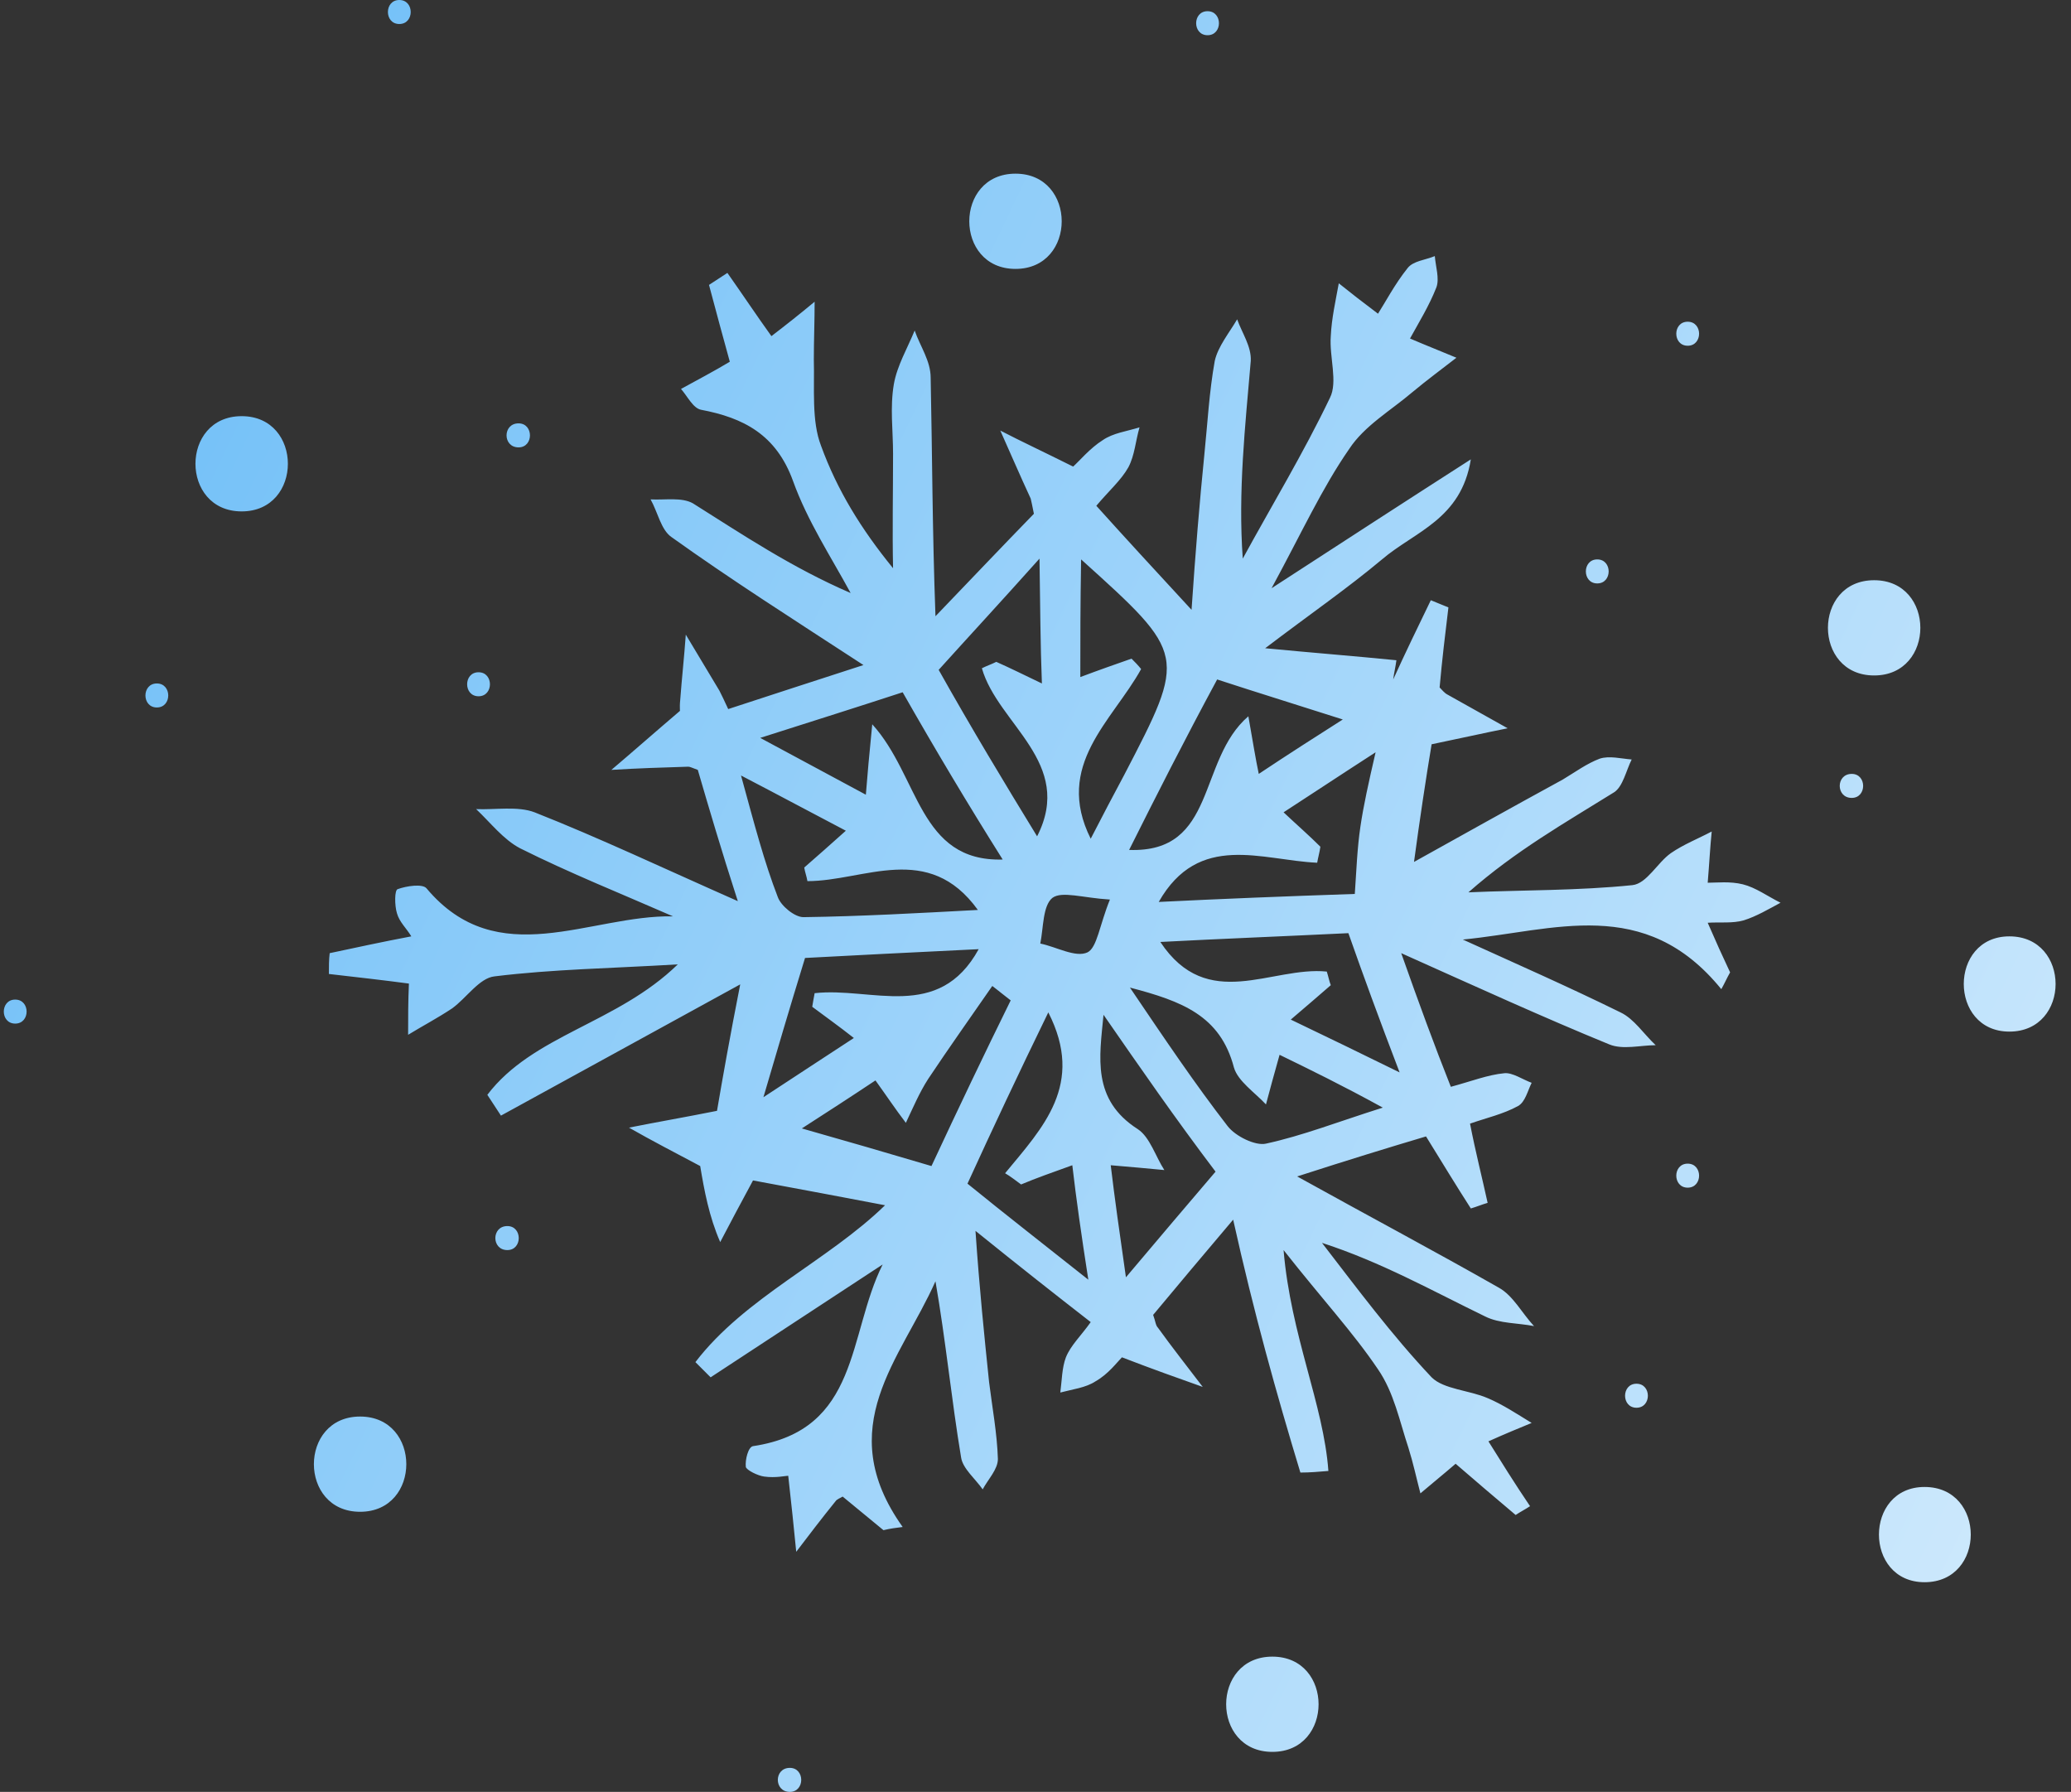 <?xml version="1.0" encoding="UTF-8"?>
<!DOCTYPE svg PUBLIC '-//W3C//DTD SVG 1.0//EN'
          'http://www.w3.org/TR/2001/REC-SVG-20010904/DTD/svg10.dtd'>
<svg height="223.9" preserveAspectRatio="xMidYMid meet" version="1.0" viewBox="-0.5 0.0 258.8 223.9" width="258.8" xmlns="http://www.w3.org/2000/svg" xmlns:xlink="http://www.w3.org/1999/xlink" zoomAndPan="magnify"
><rect x="-0.5" y="0.0" width="258.8" height="223.9" fill="#333333" stroke="none"/><linearGradient gradientUnits="userSpaceOnUse" id="a" x1="-134.126" x2="398.286" xlink:actuate="onLoad" xlink:show="other" xlink:type="simple" y1="-11.079" y2="243.91"
  ><stop offset="0" stop-color="#3fa9f5"
    /><stop offset="1" stop-color="#fff"
  /></linearGradient
  ><path d="M87,145.7c-3.2-1.7-6.1-3.2-8.9-4.8c3.5-0.7,7-1.3,11-2.1c0.7-4.1,1.6-9.2,2.9-15.8 c-10.6,5.8-20.2,11.1-29.9,16.4c-0.6-0.9-1.1-1.7-1.7-2.6c5.7-7.5,16.2-8.9,23.8-16.3c-8.3,0.5-15.6,0.6-22.9,1.5 c-1.9,0.2-3.5,2.7-5.3,4c-1.8,1.2-3.7,2.2-5.5,3.3c0-2.1,0-4.2,0.1-6.4c-3-0.4-6.5-0.8-10-1.2c0-0.9,0-1.8,0.1-2.6 c3.3-0.7,6.5-1.4,10.2-2.1c-0.6-1-1.5-1.8-1.8-2.9c-0.3-1-0.3-2.9,0.1-3c1.1-0.4,3.1-0.7,3.6-0.1c8.9,10.6,20.4,3.3,30.8,3.5 c-6.4-2.8-12.9-5.4-19.1-8.5c-2.1-1.1-3.7-3.2-5.5-4.9c2.4,0.1,5.2-0.4,7.3,0.4c8.1,3.2,15.9,6.9,25.4,11.1 c-2.1-6.5-3.6-11.6-5-16.4c-0.8-0.3-1-0.4-1.2-0.4c-3.2,0.1-6.4,0.2-9.6,0.4c2.6-2.2,5.2-4.5,8.6-7.4c0,0.5-0.1-0.4,0-1.3 c0.2-2.7,0.5-5.4,0.7-8.2c1.4,2.3,2.8,4.7,4.2,7c0.3,0.6,0.6,1.2,1.1,2.3c5.2-1.7,10.4-3.4,16.9-5.5c-8.9-5.8-16.6-10.7-24-16 c-1.3-0.9-1.7-3.1-2.6-4.7c1.8,0.1,3.9-0.3,5.3,0.5c6.2,3.9,12.3,8,19.7,11.2c-2.5-4.6-5.4-9-7.2-14c-2.1-5.8-6.2-7.9-11.5-8.9 c-1-0.2-1.7-1.7-2.5-2.6c2-1.1,4.1-2.2,6.1-3.4c-0.8-2.9-1.7-6.2-2.6-9.6c0.8-0.5,1.5-1,2.3-1.5c1.9,2.7,3.7,5.4,5.5,7.9 c1.7-1.3,3.6-2.8,5.4-4.3c0,2.4-0.1,4.9-0.1,7.2c0.1,3.7-0.3,7.7,0.9,10.8c2,5.5,5,10.4,9,15.3c-0.1-4.7,0-9.5,0-14.3 c0-2.9-0.4-5.8,0.1-8.7c0.4-2.3,1.7-4.5,2.6-6.7c0.7,2,2,3.8,2,5.9c0.2,9.5,0.2,18.9,0.6,29.8c4.8-5,8.6-9,12.3-12.8 c-0.2-1-0.3-1.5-0.4-1.9c-1.3-2.8-2.5-5.6-3.8-8.5c2.7,1.4,5.5,2.7,9.1,4.5c0.7-0.6,2.1-2.3,3.7-3.3c1.3-0.9,3-1.1,4.6-1.6 c-0.5,1.7-0.6,3.5-1.4,5c-0.9,1.6-2.4,2.9-4,4.8c3.6,4,7.1,7.8,11.9,13c0.5-7.4,1-13.4,1.6-19.4c0.4-3.9,0.6-7.8,1.3-11.7 c0.4-1.8,1.8-3.5,2.8-5.2c0.6,1.7,1.8,3.4,1.7,5.2c-0.7,8.2-1.6,16.3-1,24.7c3.6-6.6,7.6-13.2,10.9-20.1c1-2-0.1-5.1,0.1-7.7 c0.1-2.2,0.6-4.4,1-6.6c1.5,1.2,2.9,2.3,4.9,3.8c0.9-1.4,2.1-3.7,3.7-5.7c0.7-0.9,2.2-1,3.4-1.5c0.1,1.3,0.6,2.8,0.2,3.9 c-0.9,2.3-2.2,4.4-3.3,6.4c2.1,0.9,3.9,1.6,5.8,2.4c-1.8,1.4-3.7,2.8-5.5,4.3c-2.7,2.3-6,4.2-7.9,7.1c-3.4,4.9-5.9,10.4-9.7,17.4 c9.4-6.1,17.1-11.1,24.9-16.1c-1.2,7.5-7,9-11.1,12.5c-4.3,3.6-8.8,6.7-14.6,11.1c6.3,0.6,11.4,1,16.4,1.5c-0.1,0.8-0.3,1.6-0.4,2.4 c1.5-3.3,3.1-6.6,4.7-9.9c0.7,0.3,1.5,0.6,2.2,0.9c-0.4,3.3-0.8,6.6-1.1,10c0.3,0.3,0.6,0.7,1,0.9c2.5,1.4,5,2.8,7.5,4.2 c-3,0.6-6.1,1.3-9.5,2c-0.7,4.2-1.5,9.5-2.2,14.7c5.4-3,12-6.7,18.6-10.3c1.5-0.9,3-2,4.6-2.6c1.2-0.4,2.7,0,4,0.1 c-0.7,1.4-1.1,3.4-2.2,4.1c-6.1,3.8-12.3,7.3-18.2,12.5c6.9-0.3,13.7-0.2,20.5-0.9c1.8-0.2,3.1-2.8,4.8-4c1.6-1.1,3.4-1.8,5.1-2.7 c-0.2,2-0.3,4-0.5,6.4c1.1,0,2.8-0.2,4.4,0.2c1.6,0.4,3.1,1.5,4.7,2.3c-1.5,0.8-3,1.7-4.6,2.2c-1.4,0.4-2.9,0.2-4.5,0.3 c1,2.3,1.9,4.3,2.8,6.2c-0.4,0.7-0.7,1.4-1.1,2.1c-9.6-11.8-20.9-7.3-32.3-6.2c6.6,3,13.2,5.9,19.7,9.1c1.7,0.8,2.9,2.7,4.4,4.1 c-1.9,0-4.1,0.6-5.8-0.1c-8.3-3.4-16.4-7.1-26-11.4c2.3,6.5,4.1,11.4,6.2,16.7c2.6-0.7,4.6-1.5,6.7-1.7c1-0.1,2.3,0.8,3.4,1.2 c-0.5,1-0.8,2.4-1.7,2.9c-1.8,1-4,1.5-6,2.2c0.7,3.6,1.5,6.7,2.2,9.9c-0.7,0.2-1.4,0.5-2.1,0.7c-1.8-2.8-3.5-5.6-5.6-9 c-4.7,1.4-9.6,2.9-16.1,5c9.2,5.1,17.3,9.4,25.2,13.9c1.8,1,2.9,3.2,4.4,4.8c-2-0.4-4.3-0.3-6.1-1.2c-6.6-3.2-13-6.8-20.4-9.2 c4.4,5.7,8.7,11.5,13.7,16.8c1.5,1.5,4.7,1.6,7,2.6c1.9,0.8,3.7,2,5.5,3.1c-1.7,0.7-3.4,1.4-5.4,2.3c1.5,2.4,3.3,5.3,5.2,8.1 c-0.6,0.4-1.2,0.7-1.8,1.1c-2.6-2.2-5.2-4.4-7.5-6.4c-1.5,1.3-3,2.5-4.4,3.7c-0.5-1.9-0.9-3.8-1.5-5.7c-1.1-3.3-1.8-6.9-3.8-9.8 c-3.1-4.6-7-8.8-11.8-14.9c0.9,10.7,5,19.3,5.6,27.6c-1.2,0.1-2.3,0.2-3.5,0.2c-3-9.9-5.8-19.9-8.4-31.6c-3.9,4.6-7,8.3-10,11.9 c0.3,0.8,0.3,1.3,0.6,1.6c1.8,2.5,3.7,4.9,5.6,7.4c-3.1-1.1-6.2-2.2-10.1-3.7c-0.6,0.6-1.7,2.1-3.3,3c-1.2,0.8-2.9,1-4.4,1.4 c0.2-1.5,0.2-3.1,0.7-4.4c0.6-1.5,1.9-2.7,3.1-4.4c-4.5-3.5-8.7-6.8-14.4-11.4c0.5,7.3,1.1,13.1,1.7,18.9c0.4,3.2,1,6.4,1.1,9.6 c0,1.3-1.2,2.5-1.9,3.8c-0.9-1.3-2.5-2.6-2.7-4c-1.2-7.2-1.9-14.5-3.2-22c-4.3,9.7-13,18.2-4.1,30.7c-0.8,0.1-1.6,0.2-2.4,0.4 c-1.7-1.4-3.4-2.8-5.1-4.2c-0.3,0.2-0.7,0.3-0.9,0.6c-1.7,2.1-3.3,4.2-4.9,6.3c-0.3-3-0.6-6-1-9.5c-0.3,0-1.6,0.3-3,0.1 c-0.8-0.1-2.2-0.8-2.3-1.2c-0.1-0.9,0.3-2.5,0.9-2.6c13.4-2,11.8-13.9,16.2-22.7c-7.2,4.7-14.3,9.4-21.5,14.1 c-0.6-0.6-1.3-1.3-1.9-1.9c6.2-8.1,16.5-12.6,23.7-19.6c-5.2-1-10.6-2-16.5-3.1c0.5-0.7,0.2-0.3,0,0c-1.4,2.6-2.8,5.2-4.1,7.7 C88.1,152,87.5,148.7,87,145.7z M159.4,131.8c-0.7,2.5-1.2,4.3-1.7,6.2c-1.4-1.5-3.5-2.9-4-4.6c-1.7-6.5-6.5-8.3-13-10 c4.4,6.5,8.1,12,12.2,17.3c1,1.3,3.5,2.5,4.8,2.2c4.6-1,8.9-2.7,14.6-4.5C167.2,135.6,163.3,133.7,159.4,131.8z M137.4,126.8 c-0.5,5.3-1.5,10.6,4.3,14.3c1.5,1,2.2,3.4,3.3,5.1c-2.1-0.2-4.3-0.4-6.7-0.6c0.5,4.2,1.1,8.4,1.9,14c4.3-5.1,7.7-9.1,11.2-13.2 C146.4,139.8,141.9,133.3,137.4,126.8z M129.7,85.4c-0.2-5-0.2-9.5-0.3-15.6c-5.1,5.7-8.9,9.8-12.6,13.9c4.1,7.3,8.2,14.1,12.3,20.8 c4.7-9.2-4.9-14-6.9-21c0.6-0.3,1.2-0.5,1.8-0.8C125.8,83.5,127.4,84.3,129.7,85.4z M124.8,107.4c-4.4-7-8.4-13.7-12.5-20.9 c-5.5,1.8-10.9,3.5-17.8,5.7c5.2,2.8,9.1,4.9,13.2,7.1c0.2-2.6,0.4-4.7,0.8-8.8C114.4,97,114.3,107.7,124.8,107.4z M130.5,126.5 c-3.7,7.6-6.9,14.4-10.1,21.4c4.8,3.9,9.3,7.4,15.1,12c-0.9-5.8-1.5-10-2-14.3c-2.5,0.9-4.5,1.6-6.4,2.4c-0.7-0.5-1.3-1-2-1.4 C129.8,140.9,135.1,135.5,130.5,126.5z M160.8,127.4c4.6,2.2,8.5,4.1,13.6,6.6c-2.6-6.8-4.5-12-6.4-17.4c-8.2,0.4-15.9,0.7-23.5,1.1 c5.9,8.9,13.9,3,20.8,3.7c0.2,0.6,0.3,1.2,0.5,1.7C164.3,124.4,162.8,125.7,160.8,127.4z M134.6,69.9c-0.1,5.8-0.1,10.2-0.1,14.7 c2.4-0.9,4.4-1.6,6.4-2.3c0.4,0.4,0.8,0.8,1.2,1.3c-3.6,6.5-10.9,12-6.3,21.2c1.5-2.9,2.8-5.4,4.2-8 C147.8,81.8,147.8,81.8,134.6,69.9z M121.8,118.6c-8.3,0.4-16.1,0.8-21.7,1.1c-2,6.5-3.5,11.6-5.2,17.4c4.4-2.9,7.8-5.1,11.3-7.4 c-1.9-1.5-3.6-2.7-5.2-3.9c0.1-0.6,0.2-1.2,0.3-1.7C108.4,123.3,116.8,127.7,121.8,118.6z M105.2,103.8c-4.4-2.3-8.1-4.3-13.1-6.9 c1.7,6.2,2.9,10.8,4.6,15.2c0.4,1.1,2.1,2.5,3.2,2.5c7.2-0.1,14.3-0.5,21.8-0.9c-6.2-8.6-14.2-3.6-21.3-3.6 c-0.1-0.6-0.3-1.1-0.4-1.7C101.6,107,103.2,105.6,105.2,103.8z M140.6,106.2c11,0.4,8.5-11.2,14.9-16.7c0.6,3.4,0.9,5.3,1.3,7.2 c3.6-2.4,7.2-4.7,10.5-6.8c-5.3-1.7-10.5-3.3-15.7-5C147.5,92.5,144,99.4,140.6,106.2z M125.8,125c-0.8-0.6-1.5-1.2-2.3-1.8 c-2.7,3.9-5.4,7.7-8,11.6c-1.1,1.7-1.9,3.6-2.8,5.5c-1.3-1.7-2.5-3.5-3.8-5.3c-3,2-6.4,4.2-9.2,6c5.3,1.5,10.8,3.1,16.2,4.7 C119.3,138.4,122.5,131.7,125.8,125z M164.5,105.8c-0.1,0.7-0.3,1.4-0.4,2c-6.9-0.3-14.8-3.9-19.8,4.9c8.1-0.4,15.7-0.7,24.5-1 c0.2-2.9,0.3-5.7,0.7-8.4c0.4-2.7,1-5.4,1.9-9.3c-4.8,3.1-8.1,5.3-11.5,7.5C161.6,103.1,163.1,104.4,164.5,105.8z M138.2,112.4 c-3.4-0.2-6-1.1-7.2-0.2c-1.2,1-1.1,3.7-1.5,5.7c2,0.4,4.4,1.8,5.9,1.1C136.6,118.4,136.9,115.6,138.2,112.4z M158.5,218.9 c7.7,0,7.7-11.9,0-11.9C150.8,207,150.8,218.9,158.5,218.9L158.5,218.9z M240,197.7c7.7,0,7.7-11.9,0-11.9 C232.4,185.8,232.4,197.7,240,197.7L240,197.7z M250.6,128.9c7.7,0,7.7-11.9,0-11.9C243,117,243,128.9,250.6,128.9L250.6,128.9z M233.7,84.4c7.7,0,7.7-11.9,0-11.9C226,72.5,226,84.4,233.7,84.4L233.7,84.4z M29.7,63.9c7.7,0,7.7-11.9,0-11.9 C22,52,22,63.9,29.7,63.9L29.7,63.9z M44.5,188.9c7.7,0,7.7-11.9,0-11.9C36.8,177,36.8,188.9,44.5,188.9L44.5,188.9z M126.4,33.6 c7.7,0,7.7-11.9,0-11.9C118.7,21.7,118.7,33.6,126.4,33.6L126.4,33.6z M19.1,88.4c1.9,0,1.9-3,0-3C17.2,85.4,17.2,88.4,19.1,88.4 L19.1,88.4z M1.4,127.9c1.9,0,1.9-3,0-3C-0.5,124.9-0.5,127.9,1.4,127.9L1.4,127.9z M62.9,156.2c1.9,0,1.9-3,0-3 C60.9,153.2,60.9,156.2,62.9,156.2L62.9,156.2z M98.2,223.9c1.9,0,1.9-3,0-3C96.2,220.9,96.2,223.9,98.2,223.9L98.2,223.9z M204,175.9c1.9,0,1.9-3,0-3C202.1,172.9,202.1,175.9,204,175.9L204,175.9z M210.4,148.4c1.9,0,1.9-3,0-3 C208.5,145.4,208.5,148.4,210.4,148.4L210.4,148.4z M230.9,99.7c1.9,0,1.9-3,0-3C228.9,96.7,228.9,99.7,230.9,99.7L230.9,99.7z M199.1,72.9c1.9,0,1.9-3,0-3C197.2,69.9,197.2,72.9,199.1,72.9L199.1,72.9z M210.4,43.2c1.9,0,1.9-3,0-3 C208.5,40.2,208.5,43.2,210.4,43.2L210.4,43.2z M150.4,4.4c1.9,0,1.9-3,0-3C148.5,1.4,148.5,4.4,150.4,4.4L150.4,4.4z M49.4,3 c1.9,0,1.9-3,0-3C47.5,0,47.5,3,49.4,3L49.4,3z M64.3,55.9c1.9,0,1.9-3,0-3C62.3,52.9,62.3,55.9,64.3,55.9L64.3,55.9z M59.3,87 c1.9,0,1.9-3,0-3C57.4,84,57.4,87,59.3,87L59.3,87z" fill="url(#a)"
/></svg
>
